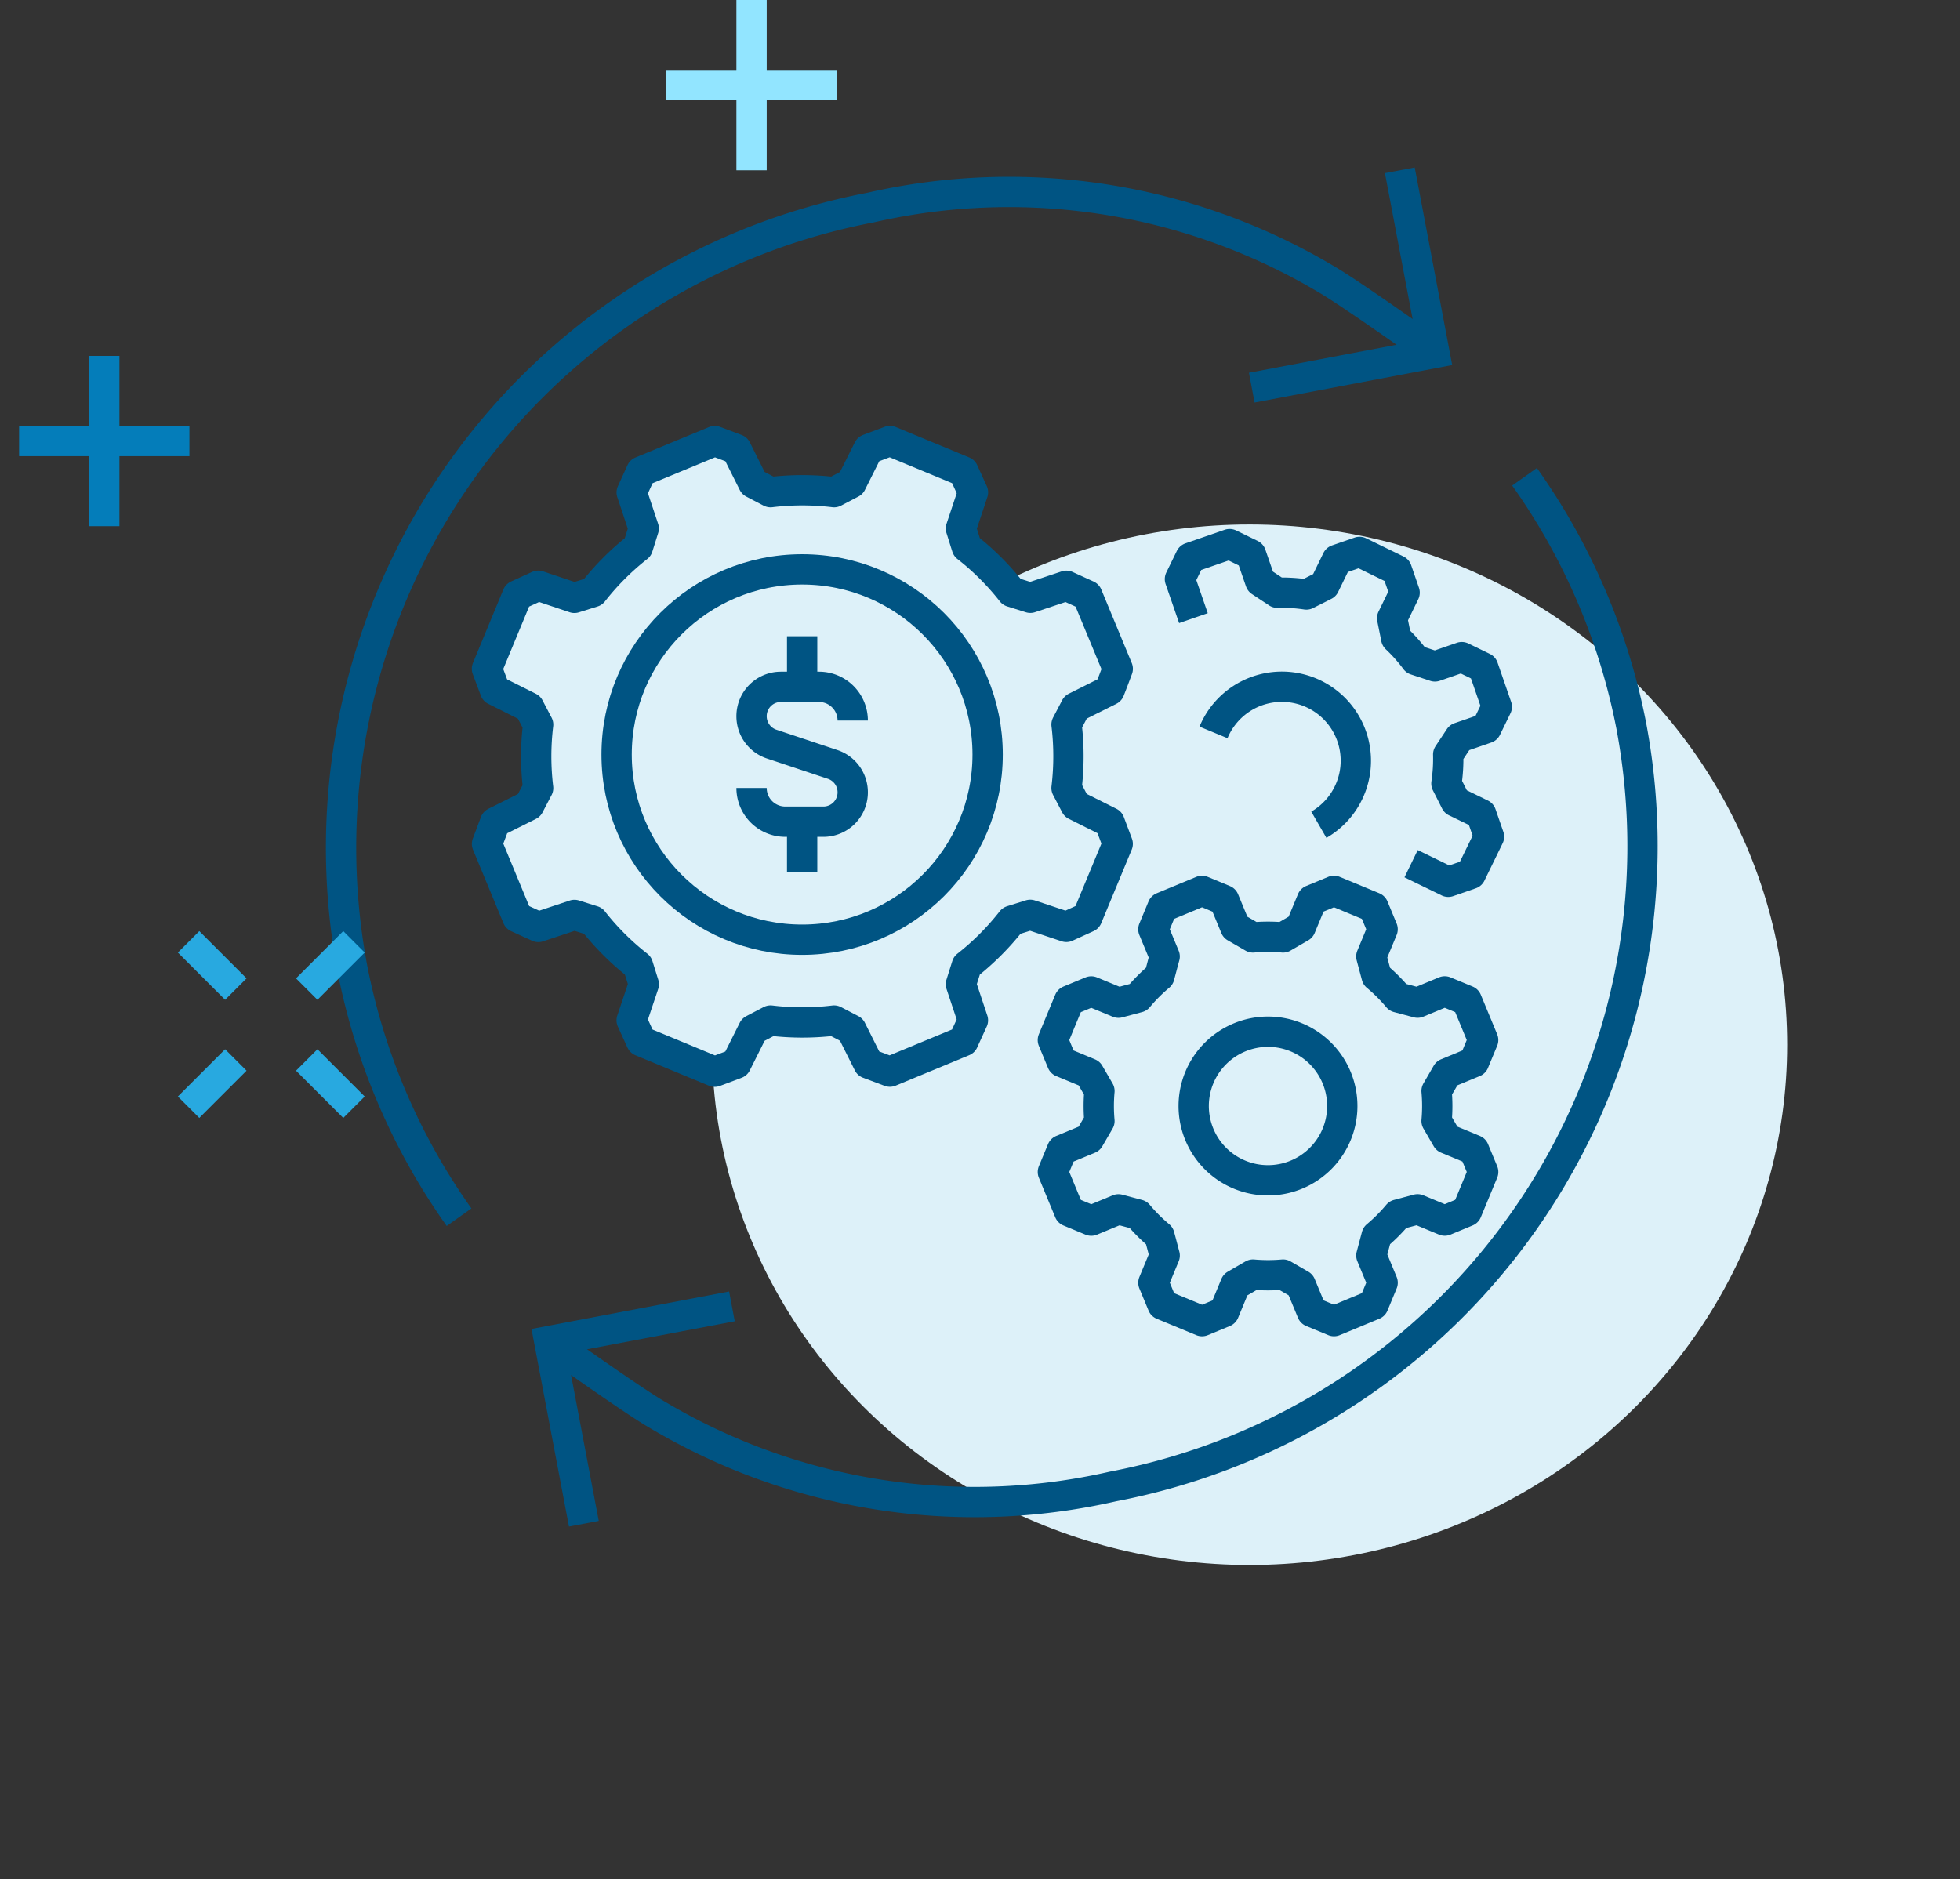 <svg xmlns="http://www.w3.org/2000/svg" width="97" height="93.018" viewBox="0 0 97 93.018">
  <rect x="0" y="0" width="97" height="93.018" fill="#333333" stroke="none"/>
  <g id="Cost_of_Living_Calculator" data-name="Cost of Living Calculator" transform="translate(-1109 -1829.982)">
    <rect id="矩形_748" data-name="矩形 748" width="97" height="93" transform="translate(1109 1830)" fill="none"/>
    <g id="icon_Cost_of_Living_Wizard" data-name="icon_Cost of Living Wizard" transform="translate(-9.151)">
      <ellipse id="椭圆_9" data-name="椭圆 9" cx="26.605" cy="25.75" rx="26.605" ry="25.75" transform="translate(1153.387 1855.942)" fill="#ddf1f9"/>
      <path id="路径_140" data-name="路径 140" d="M1110.468,1863.085l-1.507-3.637-1.035-.472-1.785.594-.921-.289a13.073,13.073,0,0,0-2.223-2.22c-.107-.34-.183-.582-.289-.922l.595-1.787c-.182-.4-.291-.636-.472-1.035l-3.637-1.506-1.066.4-.843,1.684-.856.448a13.056,13.056,0,0,0-3.142,0l-.856-.447-.842-1.682-1.065-.4-3.637,1.506-.473,1.035.594,1.785c-.106.34-.182.582-.289.922a13.111,13.111,0,0,0-2.219,2.223l-.922.289-1.787-.6-1.035.472-1.506,3.637.4,1.066,1.685.843c.165.315.282.54.448.856a13.048,13.048,0,0,0,0,3.141l-.447.856-1.683.842-.4,1.066,1.506,3.637,1.035.472,1.785-.594.921.289a13.046,13.046,0,0,0,2.224,2.219l.288.923-.6,1.787.473,1.034,3.637,1.507,1.065-.4.843-1.684.856-.448a13.1,13.1,0,0,0,3.142,0l.856.447.842,1.682,1.066.4,3.637-1.507c.181-.4.29-.636.472-1.034l-.594-1.785c.106-.34.182-.582.289-.922a13.08,13.08,0,0,0,2.219-2.223l.922-.289,1.787.595,1.035-.472,1.507-3.637-.4-1.066-1.684-.843c-.166-.316-.283-.54-.448-.856a13.092,13.092,0,0,0,0-3.141l.448-.856,1.682-.842C1110.223,1863.74,1110.315,1863.495,1110.468,1863.085Z" transform="translate(63)" fill="#ddf1f9" stroke="#005483" stroke-linejoin="round" stroke-width="1.5"/>
      <path id="路径_141" data-name="路径 141" d="M1115.207,1866.234a3.661,3.661,0,1,1,5.213,4.57" transform="translate(63)" fill="none" stroke="#005483" stroke-linejoin="round" stroke-width="1.5"/>
      <path id="路径_142" data-name="路径 142" d="M1128.552,1881.459l-.81-1.955-1.091-.452-1.345.558-.976-.26a8.33,8.33,0,0,0-1.051-1.049l-.261-.977.558-1.347-.452-1.09-1.955-.81-1.09.451-.558,1.347-.875.507a8.287,8.287,0,0,0-1.485,0l-.874-.506-.557-1.346-1.091-.452-1.955.81c-.176.426-.275.665-.452,1.091l.558,1.346c-.1.362-.163.613-.26.975a8.332,8.332,0,0,0-1.049,1.051l-.977.261-1.347-.558-1.09.452-.81,1.955c.176.426.275.664.452,1.09l1.346.558c.189.325.319.55.507.875a8.265,8.265,0,0,0,0,1.485l-.507.874-1.345.557c-.177.426-.276.665-.452,1.091l.81,1.955,1.09.452,1.346-.558.976.26a8.259,8.259,0,0,0,1.051,1.049c.1.363.163.614.26.977l-.558,1.347c.177.426.276.664.452,1.09l1.955.81,1.091-.451.558-1.347.874-.507a8.287,8.287,0,0,0,1.486,0l.873.506.558,1.346,1.09.452,1.955-.81.452-1.091-.557-1.346.259-.975a8.34,8.34,0,0,0,1.05-1.051l.977-.261,1.346.558,1.091-.452.81-1.955c-.177-.426-.276-.664-.452-1.09l-1.347-.558-.507-.875a8.276,8.276,0,0,0,0-1.485l.506-.874,1.346-.557C1128.276,1882.124,1128.375,1881.885,1128.552,1881.459Z" transform="translate(63)" fill="none" stroke="#005483" stroke-linejoin="round" stroke-width="1.5"/>
      <path id="路径_143" data-name="路径 143" d="M1124.986,1872.732l1.839.895,1.116-.386.9-1.846-.386-1.116-1.267-.616c-.168-.336-.285-.568-.454-.9a8.17,8.17,0,0,0,.088-1.436l.558-.842,1.33-.46.517-1.061-.671-1.941-1.062-.516-1.33.46-.959-.317a8.107,8.107,0,0,0-.956-1.076c-.074-.369-.126-.623-.2-.991l.616-1.267c-.15-.436-.235-.68-.385-1.116l-1.846-.9-1.116.386-.616,1.267-.9.454a8.164,8.164,0,0,0-1.436-.088l-.842-.558-.46-1.331-1.061-.516-1.94.671-.517,1.061.668,1.932" transform="translate(63)" fill="none" stroke="#005483" stroke-linejoin="round" stroke-width="1.5"/>
      <path id="路径_144" data-name="路径 144" d="M1121.3,1883.317a3.677,3.677,0,1,1-4.8-1.99A3.675,3.675,0,0,1,1121.3,1883.317Z" transform="translate(63)" fill="none" stroke="#005483" stroke-miterlimit="10" stroke-width="1.5"/>
      <ellipse id="椭圆_10" data-name="椭圆 10" cx="9.181" cy="9.165" rx="9.181" ry="9.165" transform="translate(1148.667 1858.164)" fill="none" stroke="#005483" stroke-miterlimit="10" stroke-width="1.5"/>
      <path id="路径_145" data-name="路径 145" d="M1092.345,1868.984h0a1.669,1.669,0,0,0,1.669,1.669h1.886a1.452,1.452,0,0,0,1.452-1.452v-.005a1.451,1.451,0,0,0-.993-1.377l-3.021-1.007a1.453,1.453,0,0,1-.993-1.378v-.005a1.452,1.452,0,0,1,1.452-1.452h1.886a1.669,1.669,0,0,1,1.669,1.669h0" transform="translate(63)" fill="none" stroke="#005483" stroke-miterlimit="10" stroke-width="1.5"/>
      <line id="直线_69" data-name="直线 69" y1="2.504" transform="translate(1157.849 1861.473)" fill="none" stroke="#005483" stroke-miterlimit="10" stroke-width="1.5"/>
      <line id="直线_70" data-name="直线 70" y2="2.504" transform="translate(1157.849 1870.653)" fill="none" stroke="#005483" stroke-miterlimit="10" stroke-width="1.5"/>
      <path id="路径_146" data-name="路径 146" d="M1091.374,1894.643l-9.043,1.715,1.715,9.043" transform="translate(63)" fill="none" stroke="#005483" stroke-miterlimit="10" stroke-width="1.5"/>
      <path id="路径_147" data-name="路径 147" d="M1130.6,1853.581a31.743,31.743,0,0,1,5.282,12.321,32.26,32.26,0,0,1-25.647,37.653,30.713,30.713,0,0,1-22.53-3.533c-1.189-.676-5.379-3.665-5.379-3.665" transform="translate(63)" fill="none" stroke="#005483" stroke-miterlimit="10" stroke-width="1.5"/>
      <path id="路径_148" data-name="路径 148" d="M1077.869,1890.229a31.747,31.747,0,0,1-5.282-12.32,32.26,32.26,0,0,1,25.648-37.653,30.706,30.706,0,0,1,22.529,3.532c1.189.677,5.379,3.666,5.379,3.666" transform="translate(63)" fill="none" stroke="#005483" stroke-miterlimit="10" stroke-width="1.5"/>
      <path id="路径_149" data-name="路径 149" d="M1117.1,1849.169l9.043-1.715-1.715-9.043" transform="translate(63)" fill="none" stroke="#005483" stroke-miterlimit="10" stroke-width="1.5"/>
      <line id="直线_71" data-name="直线 71" y2="8.429" transform="translate(1155.345 1829.982)" fill="none" stroke="#92e5ff" stroke-miterlimit="10" stroke-width="1.5"/>
      <line id="直线_72" data-name="直线 72" x1="8.429" transform="translate(1151.131 1834.197)" fill="none" stroke="#92e5ff" stroke-miterlimit="10" stroke-width="1.5"/>
      <line id="直线_73" data-name="直线 73" y2="8.429" transform="translate(1123.311 1847.597)" fill="none" stroke="#047dba" stroke-miterlimit="10" stroke-width="1.5"/>
      <line id="直线_74" data-name="直线 74" x1="8.429" transform="translate(1119.096 1851.811)" fill="none" stroke="#047dba" stroke-miterlimit="10" stroke-width="1.5"/>
      <line id="直线_75" data-name="直线 75" x1="2.339" y2="2.339" transform="translate(1127.484 1882.446)" fill="none" stroke="#28a9e0" stroke-miterlimit="10" stroke-width="1.5"/>
      <line id="直线_76" data-name="直线 76" x1="2.339" y2="2.339" transform="translate(1133.331 1876.599)" fill="none" stroke="#28a9e0" stroke-miterlimit="10" stroke-width="1.5"/>
      <line id="直线_77" data-name="直线 77" x2="2.339" y2="2.339" transform="translate(1133.331 1882.446)" fill="none" stroke="#28a9e0" stroke-miterlimit="10" stroke-width="1.5"/>
      <line id="直线_78" data-name="直线 78" x2="2.339" y2="2.339" transform="translate(1127.484 1876.599)" fill="none" stroke="#28a9e0" stroke-miterlimit="10" stroke-width="1.5"/>
    </g>
  </g>
</svg>
